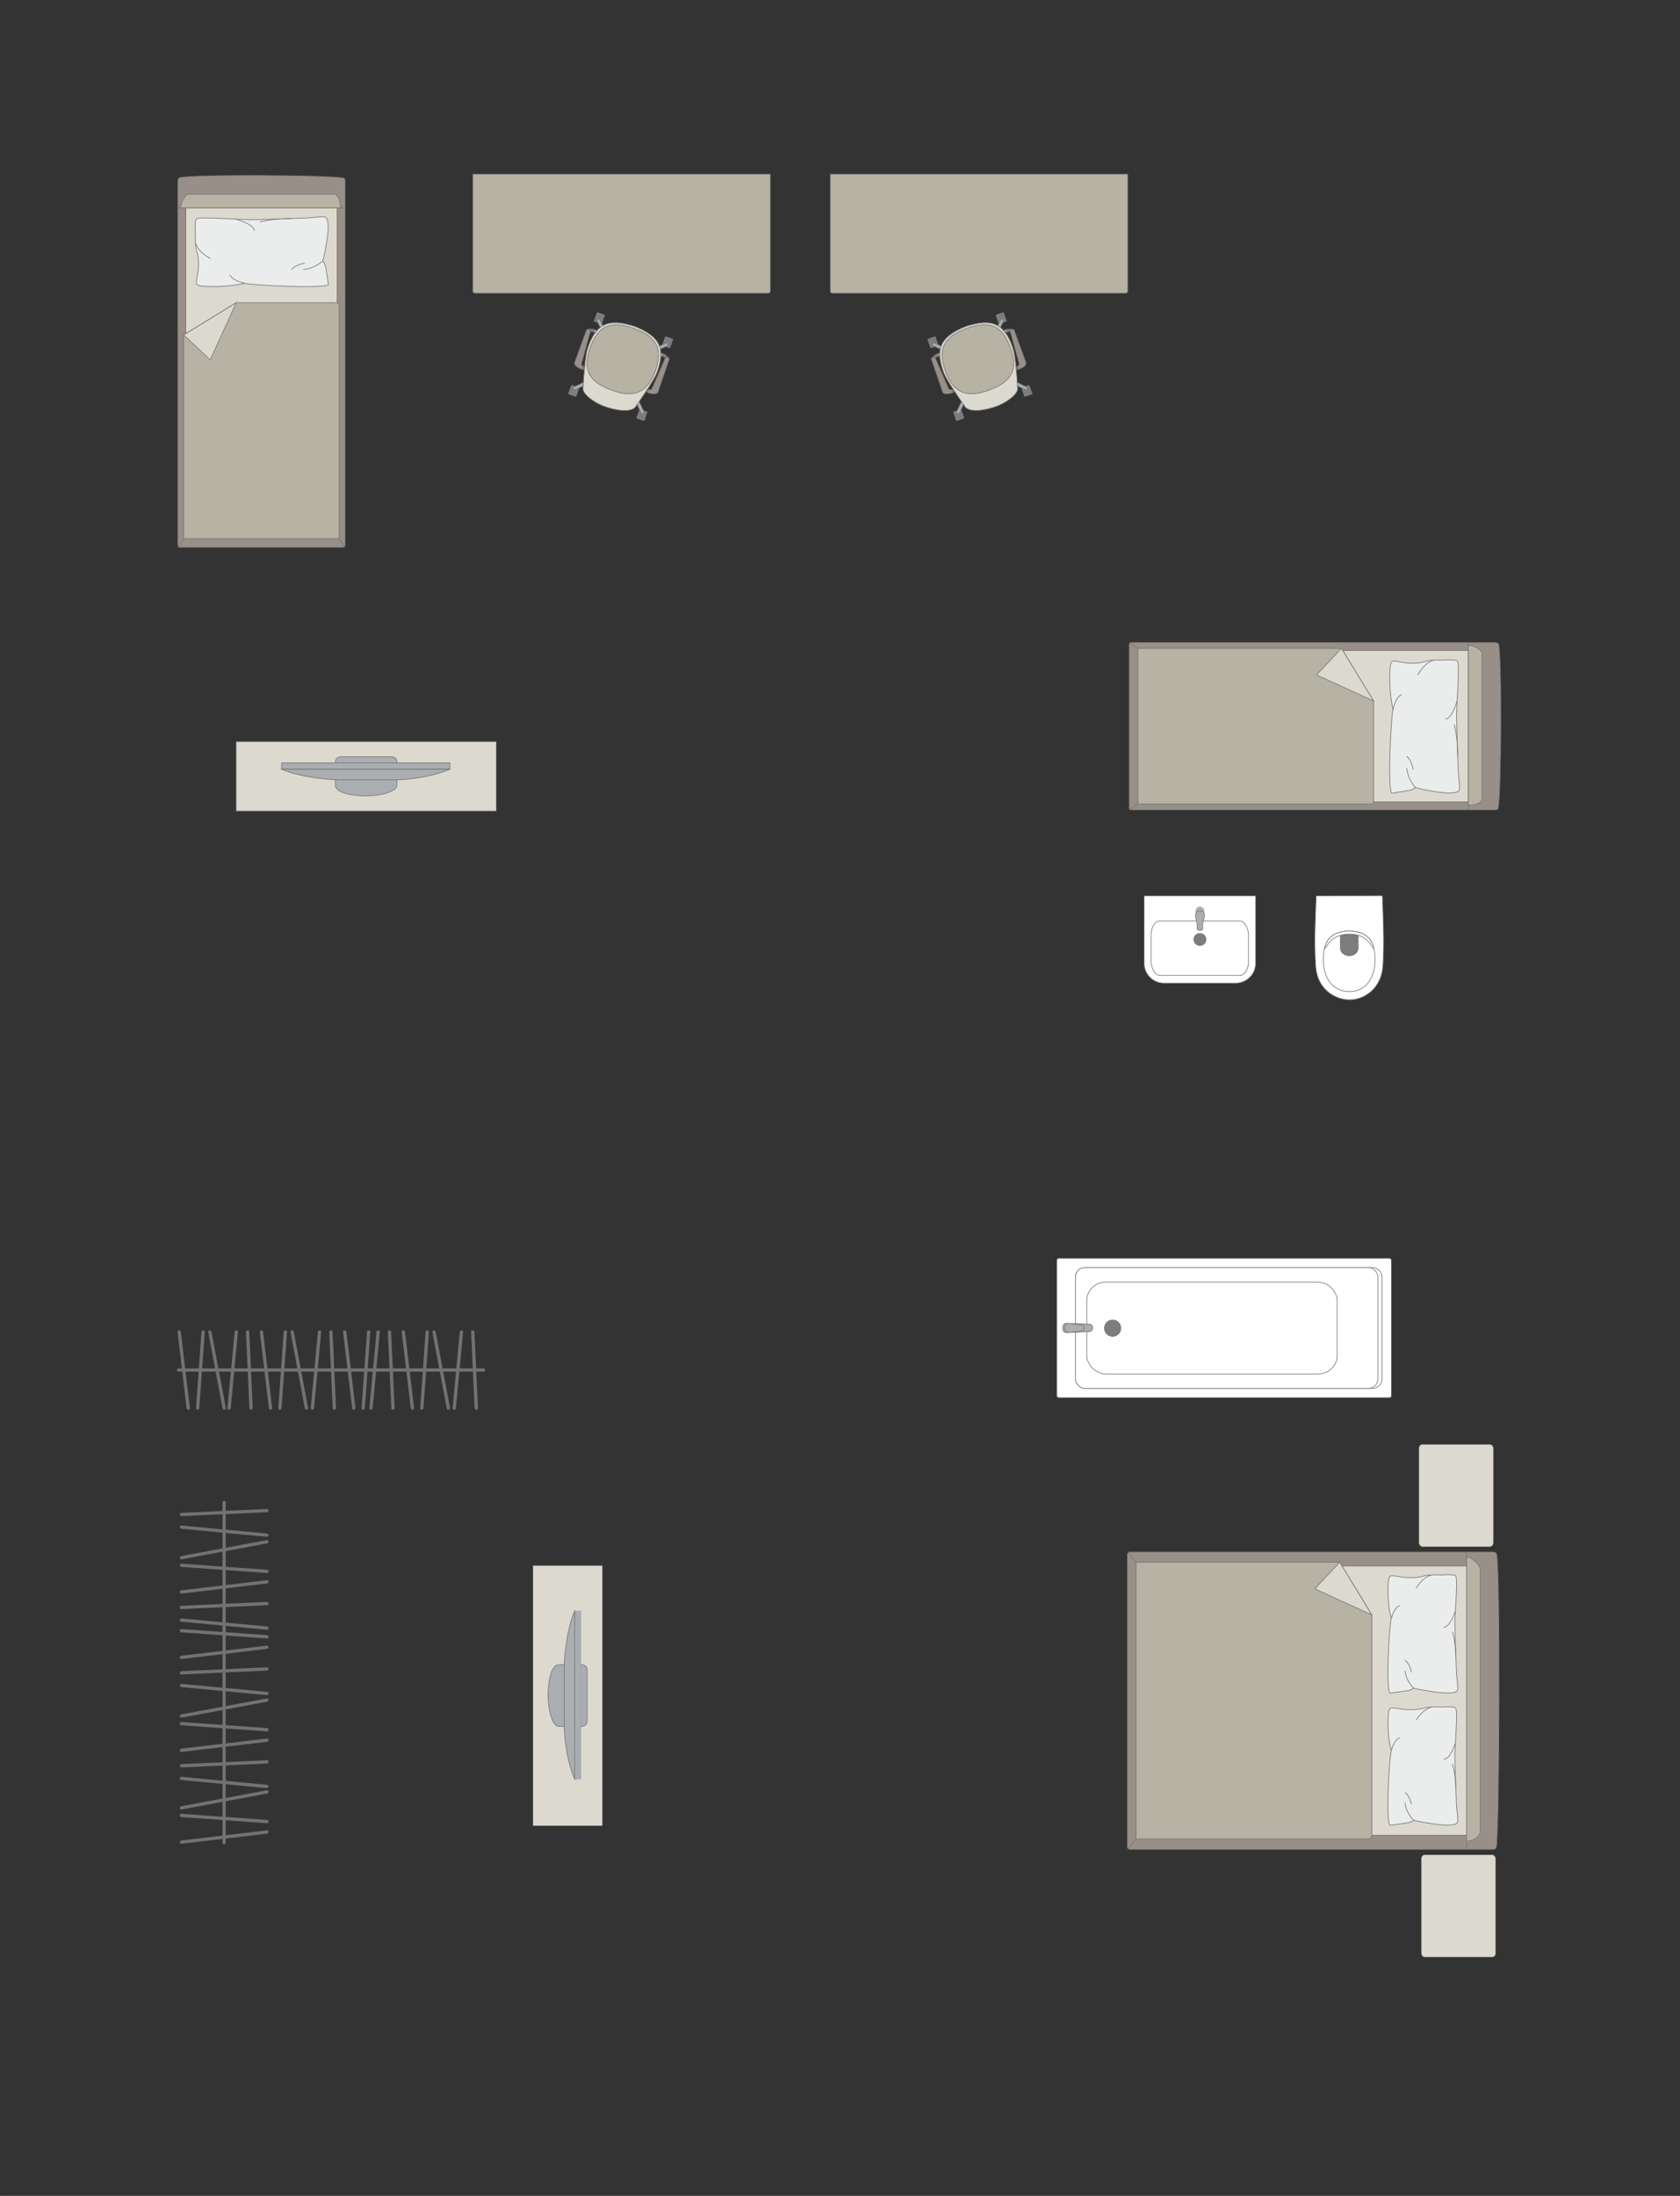<?xml version="1.0" encoding="UTF-8"?>
<!DOCTYPE svg PUBLIC "-//W3C//DTD SVG 1.1//EN" "http://www.w3.org/Graphics/SVG/1.1/DTD/svg11.dtd">
<!-- Creator: CorelDRAW -->
<svg xmlns="http://www.w3.org/2000/svg" xml:space="preserve" width="90.391mm" height="118.08mm" version="1.1" style="shape-rendering:geometricPrecision; text-rendering:geometricPrecision; image-rendering:optimizeQuality; fill-rule:evenodd; clip-rule:evenodd"
viewBox="0 0 10965.26 14324.23"
 xmlns:xlink="http://www.w3.org/1999/xlink"
 xmlns:xodm="http://www.corel.com/coreldraw/odm/2003">
 <rect x="0" y="0" width="10965.26" height="14324.23" fill="#333333" stroke="none"/>
 <defs>
  <style type="text/css">
   <![CDATA[
    .str0 {stroke:#727271;stroke-width:4.27;stroke-miterlimit:22.926}
    .str1 {stroke:#727271;stroke-width:4.27;stroke-linejoin:round;stroke-miterlimit:22.926}
    .str2 {stroke:#727271;stroke-width:4.27;stroke-linecap:round;stroke-linejoin:round;stroke-miterlimit:22.926}
    .str3 {stroke:#727271;stroke-width:21.39;stroke-linecap:round;stroke-linejoin:round;stroke-miterlimit:22.926}
    .fil1 {fill:none}
    .fil4 {fill:#EBECEC}
    .fil2 {fill:#DCD9CF}
    .fil3 {fill:#B6B3A5}
    .fil6 {fill:#AAAEB1}
    .fil0 {fill:#989088}
    .fil5 {fill:#7C7D7E}
    .fil7 {fill:white}
   ]]>
  </style>
 </defs>
 <g id="мебель">
  <g id="_2924229841744">
   <g>
    <path class="fil0 str0" d="M9777.71 5273.59c20.97,-46.7 26.68,-1026.73 2.33,-1072.61 0,-5.2 -12.3,-9.45 -21.45,-9.45l-2372.11 0c-9.16,0 -16.67,4.25 -16.67,9.45l0 1072.88c0,5.2 7.51,9.45 16.67,9.45l2197.1 0 175.01 0c9.16,0 19.12,-4.54 19.12,-9.73z"/>
    <line class="fil1 str0" x1="9583.78" y1="5283.32" x2="9583.78" y2= "4191.53" />
    <polygon class="fil2 str0" points="9583.78,4242.93 7446.08,4242.93 7446.08,5231.23 9583.78,5231.23 "/>
    <line class="fil1 str0" x1="7375.25" y1="5280.83" x2="7446.08" y2= "5231.23" />
    <line class="fil1 str0" x1="7446.08" y1="4242.93" x2="7376.06" y2= "4193.63" />
    <path class="fil3 str0" d="M9583.78 5252.95c40.77,-0.25 87.48,-14.17 89.25,-38.7l0 -955.06c-0.68,-28.24 -89.25,-59.07 -89.25,-45.41l0 1039.16z"/>
    <path class="fil3 str0" d="M8755.34 4229.42l-1328.73 0 0 1015.19 1521.71 0c13.77,-0.47 17.23,-8.81 17.23,-16.73 0,-328.99 0,-325.89 0,-654.88 -38.46,-62.86 -180.47,-294.99 -210.2,-343.58z"/>
    <polygon class="fil2 str1" points="8755.33,4229.43 8592.93,4402.63 8965.53,4573 "/>
   </g>
   <g>
    <path class="fil4 str2" d="M9524.34 5152.06c5.25,-10.78 -3.18,-79.32 -6.34,-119.1 0,0 -12.2,-331.5 -10.7,-363.98 -3.08,-41.11 21.31,-324.44 5.79,-354.21 -5.25,-16.05 -98.05,-8.12 -98.05,-8.12 0,0 -74.19,-5.51 -117.04,9.67 -42.86,15.18 -120.78,8.37 -120.78,8.37 0,0 -82.66,-15.87 -86.18,-11.92 -15.27,2.17 -18.14,44.08 -18.14,44.08 0,0 -10.75,151.6 19.83,270.27 -12.65,20.4 -39.8,556.75 -5.99,546.67l122.05 -19.46 30.08 -16.3c0,0 268.14,67.61 285.47,14.04z"/>
    <path class="fil1 str2" d="M9436.08 4690.6c44.98,-7.65 73.8,-118.56 73.8,-118.56"/>
    <path class="fil1 str2" d="M9254.23 4402.22c50.29,-86.69 97.25,-92.98 97.25,-92.98"/>
    <path class="fil1 str2" d="M9146.85 4531.56c-40.84,19.63 -54.12,95.56 -54.12,95.56"/>
    <path class="fil1 str2" d="M9238.88 5138.02c-55.27,-62.05 -56.43,-126.44 -56.43,-126.44"/>
    <path class="fil1 str2" d="M9223.54 5018.28c-13.9,-66.67 -41.11,-84.31 -41.11,-84.31"/>
    <path class="fil1 str2" d="M9514.27 4927.94c0.38,-118.29 -22.03,-200.74 -22.03,-200.74"/>
   </g>
  </g>
  <path class="fil3 str0" d="M5419.52 1900.26l0 -764.18 1940.95 0 0 764.18c0,6.71 -5.47,12.18 -12.18,12.18l-1916.59 0c-6.71,0 -12.18,-5.47 -12.18,-12.18z"/>
  <g id="_2924229850192">
   <rect class="fil5 str1" transform="matrix(-0.057 0.02 -0.02 -0.057 6571.58 2096.17)" width="920.1" height="1053.84" rx="45.52" ry="45.52"/>
   <rect class="fil5 str1" transform="matrix(-0.057 0.02 -0.02 -0.057 6126.22 2253.6)" width="920.1" height="1053.84" rx="45.52" ry="45.52"/>
   <rect class="fil5 str1" transform="matrix(-0.057 0.02 -0.02 -0.057 6739.34 2570.74)" width="920.1" height="1053.84" rx="45.52" ry="45.52"/>
   <rect class="fil5 str1" transform="matrix(-0.057 0.02 -0.02 -0.057 6293.98 2728.17)" width="920.1" height="1053.84" rx="45.52" ry="45.52"/>
   <rect class="fil5 str1" transform="matrix(-0.048 0.017 -0.017 -0.049 6555.15 2101.97)" width="411.91" height="1230.37"/>
   <rect class="fil5 str1" transform="matrix(-0.048 0.017 -0.017 -0.049 6109.79 2259.41)" width="411.91" height="1230.37"/>
   <rect class="fil5 str1" transform="matrix(-0.048 0.017 -0.017 -0.049 6277.55 2733.98)" width="411.91" height="1230.37"/>
   <rect class="fil5 str1" transform="matrix(-0.048 0.017 -0.017 -0.049 6722.91 2576.55)" width="411.91" height="1230.37"/>
   <path class="fil6 str0" d="M6706.07 2537.83l0 0c-2.32,4.88 -8.95,6.55 -14.76,3.83l-72.82 -34.15c-5.82,-2.73 -8.38,-9.55 -6.05,-14.42l0 0c2.33,-4.86 9.23,-7.15 15.01,-4.33l72.34 35.17c5.77,2.81 8.63,9.03 6.3,13.9z"/>
   <path class="fil6 str0" d="M6248.66 2699.52l0 0c4.88,2.33 11.09,-0.53 13.89,-6.3l35.19 -72.34c2.81,-5.77 0.52,-12.69 -4.36,-15.02l0 0c-4.86,-2.33 -11.67,0.24 -14.4,6.07l-34.16 72.82c-2.73,5.81 -1.04,12.43 3.83,14.76z"/>
   <path class="fil6 str0" d="M6087.23 2242.88l0 0c2.33,-4.88 8.95,-6.56 14.78,-3.83l72.82 34.15c5.81,2.72 8.38,9.53 6.05,14.41l0 0c-2.33,4.88 -9.23,7.15 -15.01,4.34l-72.34 -35.18c-5.77,-2.8 -8.64,-9.01 -6.31,-13.89z"/>
   <path class="fil6 str0" d="M6545.03 2081.05l0 0c-4.88,-2.33 -11.09,0.52 -13.89,6.3l-35.19 72.32c-2.81,5.77 -0.52,12.69 4.36,15.02l0 0c4.88,2.33 11.67,-0.24 14.4,-6.05l34.16 -72.82c2.73,-5.81 1.04,-12.45 -3.83,-14.76z"/>
   <path class="fil2 str0" d="M6492.48 2654.76l0 0c-129.86,41.78 -181.99,17.64 -193.27,-0.82 -40.47,-58.99 -117.55,-168.39 -138.95,-219.87 -57.31,-154.31 -27.83,-237.84 146.08,-305.86l0 0c127.98,-38.36 242.84,-52.62 305.86,146.09 15.03,44.79 25.54,174.09 29.56,262.67 1.33,34.72 -73.08,92.57 -149.28,117.79z"/>
   <path class="fil3 str0" d="M6450.28 2546.66l0 0c-93.04,32.89 -215.97,55.63 -280.86,-127.92l0 0c-46.95,-132.8 -19.96,-220.15 141.28,-277.16l0 0c140.74,-49.75 230.37,-26.31 284.45,126.66l0 0c45.43,128.52 25.22,218.3 -144.87,278.42z"/>
   <path class="fil0 str0" d="M6639.53 2389.43l7.35 20.79c0,0 58.56,-19.24 49.15,-45.84 -9.4,-26.6 -77.02,-211.07 -77.02,-211.07 -4.28,-11.31 -28.54,-4.06 -25.07,8.86l58.6 212c1.01,3.45 -1.43,12.02 -13.02,15.26z"/>
   <path class="fil5 str1" d="M6593.94 2162.17c0,0 -15.18,-0.59 -31.84,8.02l-11.09 -13.44c0,0 29.1,-16.7 52.28,-7.99l-9.35 13.42z"/>
   <path class="fil6 str0" d="M6572.23 2165.91c0,0 -7.44,-9.81 -3.69,-16.45 -6.28,1.86 -12.13,4.44 -17.49,7.27l11.05 13.47 10.13 -4.28z"/>
   <polygon class="fil5 str1" points="6631.84,2396.5 6640.9,2393.3 6646,2407.7 6633.21,2412.21 "/>
   <path class="fil0 str0" d="M6211.99 2540.51l7.34 20.79c0,0 -57.63,21.85 -67.04,-4.76 -9.4,-26.6 -72.75,-212.59 -72.75,-212.59 -3.76,-11.48 19.65,-21.1 25.07,-8.87l87.65 201.74c1.38,3.31 8.67,8.46 19.72,3.69z"/>
   <path class="fil5 str1" d="M6104.62 2335.08c0,0 10.87,-9.84 29.25,-13.61l0.01 -17.46c0,0 -32.41,5.17 -44.97,26.51l15.71 4.56z"/>
   <path class="fil6 str0" d="M6123.86 2324.35c0,0 -0.39,-12.31 -7.47,-15.12 6.07,-2.51 11.5,-4.04 17.44,-5.2l0.04 17.44 -10.01 2.88z"/>
   <polygon class="fil5 str1" points="6222.41,2541.18 6213.35,2544.38 6218.44,2558.78 6231.23,2554.25 "/>
  </g>
  <path class="fil3 str0" d="M5027.61 1900.26l0 -764.18 -1940.95 0 0 764.18c0,6.71 5.47,12.18 12.18,12.18l1916.59 0c6.71,0 12.18,-5.47 12.18,-12.18z"/>
  <g id="_2924229855952">
   <rect class="fil5 str1" transform="matrix(0.057 0.02 0.02 -0.057 3875.55 2096.17)" width="920.1" height="1053.84" rx="45.52" ry="45.52"/>
   <rect class="fil5 str1" transform="matrix(0.057 0.02 0.02 -0.057 4320.91 2253.6)" width="920.1" height="1053.84" rx="45.52" ry="45.52"/>
   <rect class="fil5 str1" transform="matrix(0.057 0.02 0.02 -0.057 3707.79 2570.74)" width="920.1" height="1053.84" rx="45.52" ry="45.52"/>
   <rect class="fil5 str1" transform="matrix(0.057 0.02 0.02 -0.057 4153.15 2728.17)" width="920.1" height="1053.84" rx="45.52" ry="45.52"/>
   <rect class="fil5 str1" transform="matrix(0.048 0.017 0.017 -0.049 3891.98 2101.97)" width="411.91" height="1230.37"/>
   <rect class="fil5 str1" transform="matrix(0.048 0.017 0.017 -0.049 4337.34 2259.41)" width="411.91" height="1230.37"/>
   <rect class="fil5 str1" transform="matrix(0.048 0.017 0.017 -0.049 4169.58 2733.98)" width="411.91" height="1230.37"/>
   <rect class="fil5 str1" transform="matrix(0.048 0.017 0.017 -0.049 3724.22 2576.55)" width="411.91" height="1230.37"/>
   <path class="fil6 str0" d="M3741.06 2537.83l0 0c2.32,4.88 8.95,6.55 14.76,3.83l72.82 -34.15c5.82,-2.73 8.38,-9.55 6.05,-14.42l0 0c-2.33,-4.86 -9.23,-7.15 -15.01,-4.33l-72.34 35.17c-5.77,2.81 -8.63,9.03 -6.3,13.9z"/>
   <path class="fil6 str0" d="M4198.47 2699.52l0 0c-4.88,2.33 -11.09,-0.53 -13.89,-6.3l-35.19 -72.34c-2.81,-5.77 -0.52,-12.69 4.36,-15.02l0 0c4.86,-2.33 11.67,0.24 14.4,6.07l34.16 72.82c2.73,5.81 1.04,12.43 -3.83,14.76z"/>
   <path class="fil6 str0" d="M4359.9 2242.88l0 0c-2.33,-4.88 -8.95,-6.56 -14.78,-3.83l-72.82 34.15c-5.81,2.72 -8.38,9.53 -6.05,14.41l0 0c2.33,4.88 9.23,7.15 15.01,4.34l72.34 -35.18c5.77,-2.8 8.64,-9.01 6.31,-13.89z"/>
   <path class="fil6 str0" d="M3902.1 2081.05l0 0c4.88,-2.33 11.09,0.52 13.89,6.3l35.19 72.32c2.81,5.77 0.52,12.69 -4.36,15.02l0 0c-4.88,2.33 -11.67,-0.24 -14.4,-6.05l-34.16 -72.82c-2.73,-5.81 -1.04,-12.45 3.83,-14.76z"/>
   <path class="fil2 str0" d="M3954.65 2654.76l0 0c129.86,41.78 181.99,17.64 193.27,-0.82 40.47,-58.99 117.55,-168.39 138.95,-219.87 57.31,-154.31 27.83,-237.84 -146.08,-305.86l0 0c-127.98,-38.36 -242.84,-52.62 -305.86,146.09 -15.03,44.79 -25.54,174.09 -29.56,262.67 -1.33,34.72 73.08,92.57 149.28,117.79z"/>
   <path class="fil3 str0" d="M3996.85 2546.66l0 0c93.04,32.89 215.97,55.63 280.86,-127.92l0 0c46.95,-132.8 19.96,-220.15 -141.28,-277.16l0 0c-140.74,-49.75 -230.37,-26.31 -284.45,126.66l0 0c-45.43,128.52 -25.22,218.3 144.87,278.42z"/>
   <path class="fil0 str0" d="M3807.6 2389.43l-7.35 20.79c0,0 -58.56,-19.24 -49.15,-45.84 9.4,-26.6 77.02,-211.07 77.02,-211.07 4.28,-11.31 28.54,-4.06 25.07,8.86l-58.6 212c-1.01,3.45 1.43,12.02 13.02,15.26z"/>
   <path class="fil5 str1" d="M3853.19 2162.17c0,0 15.18,-0.59 31.84,8.02l11.09 -13.44c0,0 -29.1,-16.7 -52.28,-7.99l9.35 13.42z"/>
   <path class="fil6 str0" d="M3874.9 2165.91c0,0 7.44,-9.81 3.69,-16.45 6.28,1.86 12.13,4.44 17.49,7.27l-11.05 13.47 -10.13 -4.28z"/>
   <polygon class="fil5 str1" points="3815.29,2396.5 3806.23,2393.3 3801.13,2407.7 3813.92,2412.21 "/>
   <path class="fil0 str0" d="M4235.14 2540.51l-7.34 20.79c0,0 57.63,21.85 67.04,-4.76 9.4,-26.6 72.75,-212.59 72.75,-212.59 3.76,-11.48 -19.65,-21.1 -25.07,-8.87l-87.65 201.74c-1.38,3.31 -8.67,8.46 -19.72,3.69z"/>
   <path class="fil5 str1" d="M4342.51 2335.08c0,0 -10.87,-9.84 -29.25,-13.61l-0.01 -17.46c0,0 32.41,5.17 44.97,26.51l-15.71 4.56z"/>
   <path class="fil6 str0" d="M4323.27 2324.35c0,0 0.39,-12.31 7.47,-15.12 -6.07,-2.51 -11.5,-4.04 -17.44,-5.2l-0.04 17.44 10.01 2.88z"/>
   <polygon class="fil5 str1" points="4224.72,2541.18 4233.78,2544.38 4228.69,2558.78 4215.9,2554.25 "/>
  </g>
  <g id="_2924229865264">
   <g>
    <path class="fil0 str0" d="M2242.97 1162.48c-46.7,-20.97 -1026.73,-26.68 -1072.61,-2.33 -5.2,0 -9.45,12.3 -9.45,21.45l0 2372.11c0,9.16 4.25,16.67 9.45,16.67l1072.88 0c5.2,0 9.45,-7.51 9.45,-16.67l0 -2197.1 0 -175.01c0,-9.16 -4.54,-19.12 -9.73,-19.12z"/>
    <line class="fil1 str0" x1="2252.7" y1="1356.41" x2="1160.92" y2= "1356.41" />
    <polygon class="fil2 str0" points="1212.32,1356.41 1212.32,3494.11 2200.61,3494.11 2200.61,1356.41 "/>
    <line class="fil1 str0" x1="2250.22" y1="3564.94" x2="2200.61" y2= "3494.11" />
    <line class="fil1 str0" x1="1212.32" y1="3494.11" x2="1163.02" y2= "3564.13" />
    <path class="fil3 str0" d="M2222.34 1356.41c-0.25,-40.77 -14.17,-87.48 -38.7,-89.25l-955.06 0c-28.24,0.68 -59.07,89.25 -45.41,89.25l1039.16 0z"/>
    <path class="fil3 str0" d="M1198.8 2184.86l0 1328.73 1015.19 0 0 -1521.71c-0.47,-13.77 -8.81,-17.23 -16.73,-17.23 -328.99,0 -325.89,0 -654.88,0 -62.86,38.46 -294.99,180.47 -343.58,210.2z"/>
    <polygon class="fil2 str1" points="1198.82,2184.87 1372.02,2347.26 1542.39,1974.66 "/>
   </g>
   <g>
    <path class="fil4 str2" d="M2121.45 1415.85c-10.78,-5.25 -79.32,3.18 -119.1,6.34 0,0 -331.5,12.2 -363.98,10.7 -41.11,3.08 -324.44,-21.31 -354.21,-5.79 -16.05,5.25 -8.12,98.05 -8.12,98.05 0,0 -5.51,74.19 9.67,117.04 15.18,42.86 8.37,120.78 8.37,120.78 0,0 -15.87,82.66 -11.92,86.18 2.17,15.27 44.08,18.14 44.08,18.14 0,0 151.6,10.75 270.27,-19.83 20.4,12.65 556.75,39.8 546.67,5.99l-19.46 -122.05 -16.3 -30.08c0,0 67.61,-268.14 14.04,-285.47z"/>
    <path class="fil1 str2" d="M1659.99 1504.12c-7.65,-44.98 -118.56,-73.8 -118.56,-73.8"/>
    <path class="fil1 str2" d="M1371.61 1685.96c-86.69,-50.29 -92.98,-97.25 -92.98,-97.25"/>
    <path class="fil1 str2" d="M1500.95 1793.34c19.63,40.84 95.56,54.12 95.56,54.12"/>
    <path class="fil1 str2" d="M2107.41 1701.32c-62.05,55.27 -126.44,56.43 -126.44,56.43"/>
    <path class="fil1 str2" d="M1987.67 1716.65c-66.67,13.9 -84.31,41.11 -84.31,41.11"/>
    <path class="fil1 str2" d="M1897.33 1425.92c-118.29,-0.38 -200.74,22.03 -200.74,22.03"/>
   </g>
  </g>
  <g id="_2924229865168">
   <rect class="fil2 str0" x="1540.99" y="4837.96" width="1698.33" height="452.48"/>
   <g>
    <path class="fil6 str0" d="M2390.73 5191.89l0 0c-82.07,0 -201.63,-17.53 -201.63,-69.79l0 -151.26c0,-18.88 15.45,-34.33 34.33,-34.33l333.47 0c18.88,0 34.33,15.44 34.33,34.33l0 149.38c0,47.49 -120.19,71.67 -200.5,71.67z"/>
    <rect class="fil6 str0" x="1838.1" y="4976.49" width="1097.72" height="41.49"/>
    <path class="fil6 str0" d="M2588.59 5087.01l-400.61 0c0,0 -219.16,-10.95 -349.87,-69.04l1097.72 0c0,0 -126.56,60.74 -347.24,69.04z"/>
   </g>
  </g>
  <g id="_2924229871840">
   <rect class="fil7 str0" x="6897.9" y="8207.91" width="2183.57" height="909.82" rx="13.77" ry="13.75"/>
   <rect class="fil7 str1" x="7019.92" y="8268.72" width="2000.73" height="788.01" rx="61.56" ry="60.93"/>
   <rect class="fil7 str0" x="7019.92" y="8268.72" width="1973.31" height="788.01" rx="60.72" ry="60.93"/>
   <rect class="fil7 str0" x="7093.54" y="8363.65" width="1633.84" height="598.91" rx="122.94" ry="118.84"/>
   <ellipse class="fil5 str0" cx="7262.21" cy="8664.05" rx="53.47" ry="53.46"/>
   <g>
    <path class="fil6 str0" d="M6958.78 8632.41l152.5 5.6c14.97,0.56 20.63,13.45 20.63,24.71l0 0c0,10.61 -8.71,22.77 -18.84,23.23l-154.29 7.08c-12.9,0.58 -23.46,-13.65 -23.46,-30.32l0 0c0,-16.68 10.57,-30.79 23.46,-30.32z"/>
    <path class="fil6 str0" d="M6972.22 8632.91l84.82 9.22c9.7,1.06 20.57,4.52 20.57,20.6l0 0c0,15.64 -12.65,19.59 -20.57,20.45l-83.23 9.17c-11.28,1.24 -24.54,-11.71 -24.54,-29.62l0 0c0,-17.99 12.3,-30.98 22.95,-29.82z"/>
   </g>
  </g>
  <g id="_2924229873808">
   <path class="fil7 str0" d="M8593.73 5843.5l423.19 -0.74c3.65,0 5.83,2.64 5.96,5.8 5.52,152.75 12.52,301.28 3.95,440.68 -5.8,162.51 -124.79,228.28 -205.06,232.22 -81.4,7.47 -229.6,-49.49 -235.1,-232.22 -10.13,-145.56 -1.4,-293.79 3.94,-440.68 0.18,-1.97 0.3,-5.02 3.12,-5.06z"/>
   <path class="fil7 str0" d="M8662.86 6140.32c48.51,-89.79 236.06,-89.79 287.76,0 45.62,90.1 40.69,319.48 -138.12,328.74 -192.92,0 -198.24,-240.69 -149.64,-328.74z"/>
   <path class="fil5 str0" d="M8806.74 6093.37l47.2 0c6.62,0.02 10.36,5.47 10.38,10.68 0.15,27.86 0.29,55.73 0.44,83.59 -9.05,63.92 -110.23,60.3 -116.09,-0.52 0.16,-27.68 0.33,-55.38 0.49,-83.06 -0.18,-5.05 2.47,-10.52 7.17,-10.66l50.42 -0.02z"/>
   <path class="fil7 str0" d="M8659.88 6173.36l-14.86 15.79c12.53,-62.13 51.48,-113.05 161.46,-116.18 100.64,5.57 146.03,42.41 160.55,114.78l-14.76 -16.36c-24.38,-51.81 -85.79,-78.95 -145.52,-78.03 -56.51,-1.01 -120.57,23.59 -146.87,79.99z"/>
  </g>
  <g id="_2924229872992">
   <path class="fil7 str0" d="M8065.58 6413.52l-468.44 0c-71.15,0 -129.34,-58.19 -129.34,-129.34l0 -436.67c0,-2.29 1.86,-4.15 4.15,-4.15l719.56 0c2.29,0 4.15,1.86 4.15,4.15l0 435.93c0,71.55 -58.53,130.08 -130.08,130.08z"/>
   <rect class="fil7 str0" x="7512.99" y="6007.75" width="635.93" height="355.03" rx="56.69" ry="90.95"/>
   <ellipse class="fil5 str0" cx="7831.74" cy="6128.44" rx="39.52" ry="39.33"/>
   <g>
    <circle class="fil6 str0" transform="matrix(1.80599E-15 0.08 0.08 -2.48551E-15 7831.8 5942.38)" r="350.39"/>
    <path class="fil6 str0" d="M7813.49 6026.98l0 31.35c0,6.28 6.74,11.42 14.99,11.42l6.5 0c8.25,0 14.99,-5.13 14.99,-11.42l0 -31.48c0,-20.16 33.89,-84.27 -14.99,-84.27l-6.5 0c-46.18,0 -14.99,64.11 -14.99,84.41z"/>
   </g>
  </g>
  <rect class="fil2 str0" transform="matrix(-1.29034E-14 -0.487 -0.405 1.07249E-14 9746.88 10089.1)" width="1369.45" height="1198.27" rx="53.23" ry="53.23"/>
  <rect class="fil2 str0" transform="matrix(-1.29034E-14 -0.487 -0.405 1.07249E-14 9762.08 12766.7)" width="1369.45" height="1198.27" rx="53.23" ry="53.23"/>
  <g id="_2924229875968">
   <g>
    <path class="fil0 str0" d="M9766.37 12047.38c20.97,-83.02 26.68,-1825.28 2.33,-1906.85 0,-9.24 -12.3,-16.8 -21.45,-16.8l-2372.11 0c-9.16,0 -16.67,7.56 -16.67,16.8l0 1907.35c0,9.24 7.51,16.8 16.67,16.8l2197.1 0 175.01 0c9.16,0 19.12,-8.05 19.12,-17.3z"/>
    <line class="fil1 str0" x1="9572.44" y1="12064.68" x2="9572.44" y2= "10123.73" />
    <polygon class="fil2 str0" points="9572.44,10215.11 7434.74,10215.11 7434.74,11972.07 9572.44,11972.07 "/>
    <line class="fil1 str0" x1="7363.91" y1="12060.27" x2="7434.74" y2= "11972.07" />
    <line class="fil1 str0" x1="7434.74" y1="10215.11" x2="7364.72" y2= "10127.46" />
    <path class="fil3 str0" d="M9572.44 12010.7c40.77,-0.45 87.48,-25.18 89.25,-68.78l0 -1697.9c-0.68,-50.2 -89.25,-104.99 -89.25,-80.72l0 1847.4z"/>
    <path class="fil3 str0" d="M8744.01 10191.08l-1328.74 0 0 1804.78 1510.95 0c13.78,0.07 27.56,-10.59 28,-23.79 0,-584.88 0,-852.53 0,-1437.41 -32.95,-53.85 -200.73,-328.11 -210.2,-343.58z"/>
    <polygon class="fil2 str1" points="8743.99,10191.09 8581.6,10364.3 8954.2,10534.67 "/>
   </g>
   <g>
    <path class="fil4 str2" d="M9513 11025.36c5.25,-9.6 -3.18,-70.52 -6.34,-105.88 0,0 -12.2,-294.66 -10.7,-323.53 -3.08,-36.55 21.31,-288.39 5.79,-314.86 -5.25,-14.25 -98.05,-7.22 -98.05,-7.22 0,0 -74.19,-4.89 -117.04,8.6 -42.86,13.5 -120.78,7.44 -120.78,7.44 0,0 -82.66,-14.11 -86.18,-10.59 -15.27,1.93 -18.14,39.18 -18.14,39.18 0,0 -10.75,134.75 19.83,240.23 -12.65,18.15 -39.8,494.91 -5.99,485.93l122.05 -17.29 30.08 -14.5c0,0 268.14,60.1 285.47,12.48z"/>
    <path class="fil1 str2" d="M9424.73 10615.17c44.98,-6.81 73.8,-105.38 73.8,-105.38"/>
    <path class="fil1 str2" d="M9242.89 10358.83c50.29,-77.04 97.25,-82.65 97.25,-82.65"/>
    <path class="fil1 str2" d="M9135.51 10473.81c-40.84,17.44 -54.12,84.93 -54.12,84.93"/>
    <path class="fil1 str2" d="M9227.53 11012.88c-55.27,-55.16 -56.43,-112.39 -56.43,-112.39"/>
    <path class="fil1 str2" d="M9212.2 10906.44c-13.9,-59.27 -41.11,-74.94 -41.11,-74.94"/>
    <path class="fil1 str2" d="M9502.93 10826.14c0.38,-105.15 -22.03,-178.45 -22.03,-178.45"/>
   </g>
   <g>
    <path class="fil4 str2" d="M9513 11887.17c5.25,-9.6 -3.18,-70.52 -6.34,-105.88 0,0 -12.2,-294.66 -10.7,-323.53 -3.08,-36.55 21.31,-288.39 5.79,-314.86 -5.25,-14.25 -98.05,-7.22 -98.05,-7.22 0,0 -74.19,-4.89 -117.04,8.6 -42.86,13.5 -120.78,7.44 -120.78,7.44 0,0 -82.66,-14.11 -86.18,-10.59 -15.27,1.93 -18.14,39.18 -18.14,39.18 0,0 -10.75,134.75 19.83,240.23 -12.65,18.15 -39.8,494.91 -5.99,485.93l122.05 -17.29 30.08 -14.5c0,0 268.14,60.1 285.47,12.48z"/>
    <path class="fil1 str2" d="M9424.73 11476.97c44.98,-6.81 73.8,-105.38 73.8,-105.38"/>
    <path class="fil1 str2" d="M9242.89 11220.64c50.29,-77.04 97.25,-82.65 97.25,-82.65"/>
    <path class="fil1 str2" d="M9135.51 11335.61c-40.84,17.44 -54.12,84.93 -54.12,84.93"/>
    <path class="fil1 str2" d="M9227.53 11874.69c-55.27,-55.16 -56.43,-112.39 -56.43,-112.39"/>
    <path class="fil1 str2" d="M9212.2 11768.25c-13.9,-59.27 -41.11,-74.94 -41.11,-74.94"/>
    <path class="fil1 str2" d="M9502.93 11687.94c0.38,-105.15 -22.03,-178.45 -22.03,-178.45"/>
   </g>
  </g>
  <g id="_2924229880720">
   <rect class="fil2 str0" transform="matrix(-6.2562E-15 -0.236 0.252 -6.6673E-15 3478.54 11909.7)" width="7189.6" height="1797.41"/>
   <g>
    <path class="fil6 str0" d="M3577.1 11061.14l0 0c0,-82.07 17.53,-201.63 69.79,-201.63l151.26 0c18.88,0 34.33,15.45 34.33,34.33l0 333.47c0,18.88 -15.44,34.33 -34.33,34.33l-149.38 0c-47.49,0 -71.67,-120.19 -71.67,-200.5z"/>
    <rect class="fil6 str0" transform="matrix(-3.7352E-15 -0.141 0.152 -4.02768E-15 3751.01 11606.2)" width="7783.41" height="272.81"/>
    <path class="fil6 str0" d="M3681.97 11258.99l0 -400.61c0,0 10.95,-219.16 69.04,-349.87l0 1097.72c0,0 -60.74,-126.56 -69.04,-347.24z"/>
   </g>
  </g>
  <g id="_2924229887296">
   <line class="fil1 str3" x1="1462.87" y1="9800.71" x2="1462.87" y2= "12021.14" />
   <line class="fil1 str3" x1="1741.76" y1="9854.09" x2="1183.98" y2= "9879.44" />
   <line class="fil1 str3" x1="1183.98" y1="9961.93" x2="1741.76" y2= "10014.21" />
   <line class="fil1 str3" x1="1741.76" y1="10057.28" x2="1183.98" y2= "10161.36" />
   <line class="fil1 str3" x1="1741.76" y1="10250.4" x2="1183.98" y2= "10210.73" />
   <line class="fil1 str3" x1="1183.98" y1="10384.81" x2="1741.76" y2= "10318.82" />
   <line class="fil1 str3" x1="1741.76" y1="10460.39" x2="1183.98" y2= "10485.74" />
   <line class="fil1 str3" x1="1183.98" y1="10568.11" x2="1741.76" y2= "10620.4" />
   <line class="fil1 str3" x1="1741.76" y1="10677.05" x2="1183.98" y2= "10637.38" />
   <line class="fil1 str3" x1="1183.98" y1="10811.46" x2="1741.76" y2= "10745.47" />
   <line class="fil1 str3" x1="1741.76" y1="10887.02" x2="1183.98" y2= "10912.38" />
   <line class="fil1 str3" x1="1183.98" y1="10994.87" x2="1741.76" y2= "11047.03" />
   <line class="fil1 str3" x1="1741.76" y1="11090.22" x2="1183.98" y2= "11194.18" />
   <line class="fil1 str3" x1="1183.98" y1="11243.67" x2="1741.76" y2= "11283.34" />
   <line class="fil1 str3" x1="1741.76" y1="11351.76" x2="1183.98" y2= "11417.63" />
   <line class="fil1 str3" x1="1183.98" y1="11518.68" x2="1741.76" y2= "11493.33" />
   <line class="fil1 str3" x1="1741.76" y1="11653.33" x2="1183.98" y2= "11601.05" />
   <line class="fil1 str3" x1="1183.98" y1="11793.2" x2="1741.76" y2= "11689.12" />
   <line class="fil1 str3" x1="1741.76" y1="11882.25" x2="1183.98" y2= "11842.58" />
   <line class="fil1 str3" x1="1183.98" y1="12016.66" x2="1741.76" y2= "11950.66" />
  </g>
  <g id="_2924229892384">
   <line class="fil1 str3" x1="3156.4" y1="8937.07" x2="1165.46" y2= "8937.08" />
   <line class="fil1 str3" x1="3108.54" y1="9185.37" x2="3085.81" y2= "8688.79" />
   <line class="fil1 str3" x1="3011.85" y1="8688.79" x2="2964.96" y2= "9185.37" />
   <line class="fil1 str3" x1="2926.35" y1="9185.37" x2="2833.02" y2= "8688.79" />
   <line class="fil1 str3" x1="2753.18" y1="9185.37" x2="2788.75" y2= "8688.79" />
   <line class="fil1 str3" x1="2632.67" y1="8688.79" x2="2691.83" y2= "9185.37" />
   <line class="fil1 str3" x1="2564.89" y1="9185.37" x2="2542.17" y2= "8688.79" />
   <line class="fil1 str3" x1="2468.31" y1="8688.79" x2="2421.43" y2= "9185.37" />
   <line class="fil1 str3" x1="2370.63" y1="9185.37" x2="2406.2" y2= "8688.79" />
   <line class="fil1 str3" x1="2250.12" y1="8688.79" x2="2309.28" y2= "9185.37" />
   <line class="fil1 str3" x1="2182.36" y1="9185.37" x2="2159.62" y2= "8688.79" />
   <line class="fil1 str3" x1="2085.66" y1="8688.79" x2="2038.9" y2= "9185.37" />
   <line class="fil1 str3" x1="2000.17" y1="9185.37" x2="1906.95" y2= "8688.79" />
   <line class="fil1 str3" x1="1862.57" y1="8688.79" x2="1827" y2= "9185.37" />
   <line class="fil1 str3" x1="1765.66" y1="9185.37" x2="1706.59" y2= "8688.79" />
   <line class="fil1 str3" x1="1615.99" y1="8688.79" x2="1638.72" y2= "9185.37" />
   <line class="fil1 str3" x1="1495.25" y1="9185.37" x2="1542.13" y2= "8688.79" />
   <line class="fil1 str3" x1="1369.84" y1="8688.79" x2="1463.16" y2= "9185.37" />
   <line class="fil1 str3" x1="1290" y1="9185.37" x2="1325.57" y2= "8688.79" />
   <line class="fil1 str3" x1="1169.48" y1="8688.79" x2="1228.66" y2= "9185.37" />
  </g>
 </g>
 <g id="контур">
  <polygon class="fil1" points="-0,0 10965.26,0 10965.26,14324.23 -0,14324.23 "/>
 </g>
</svg>
